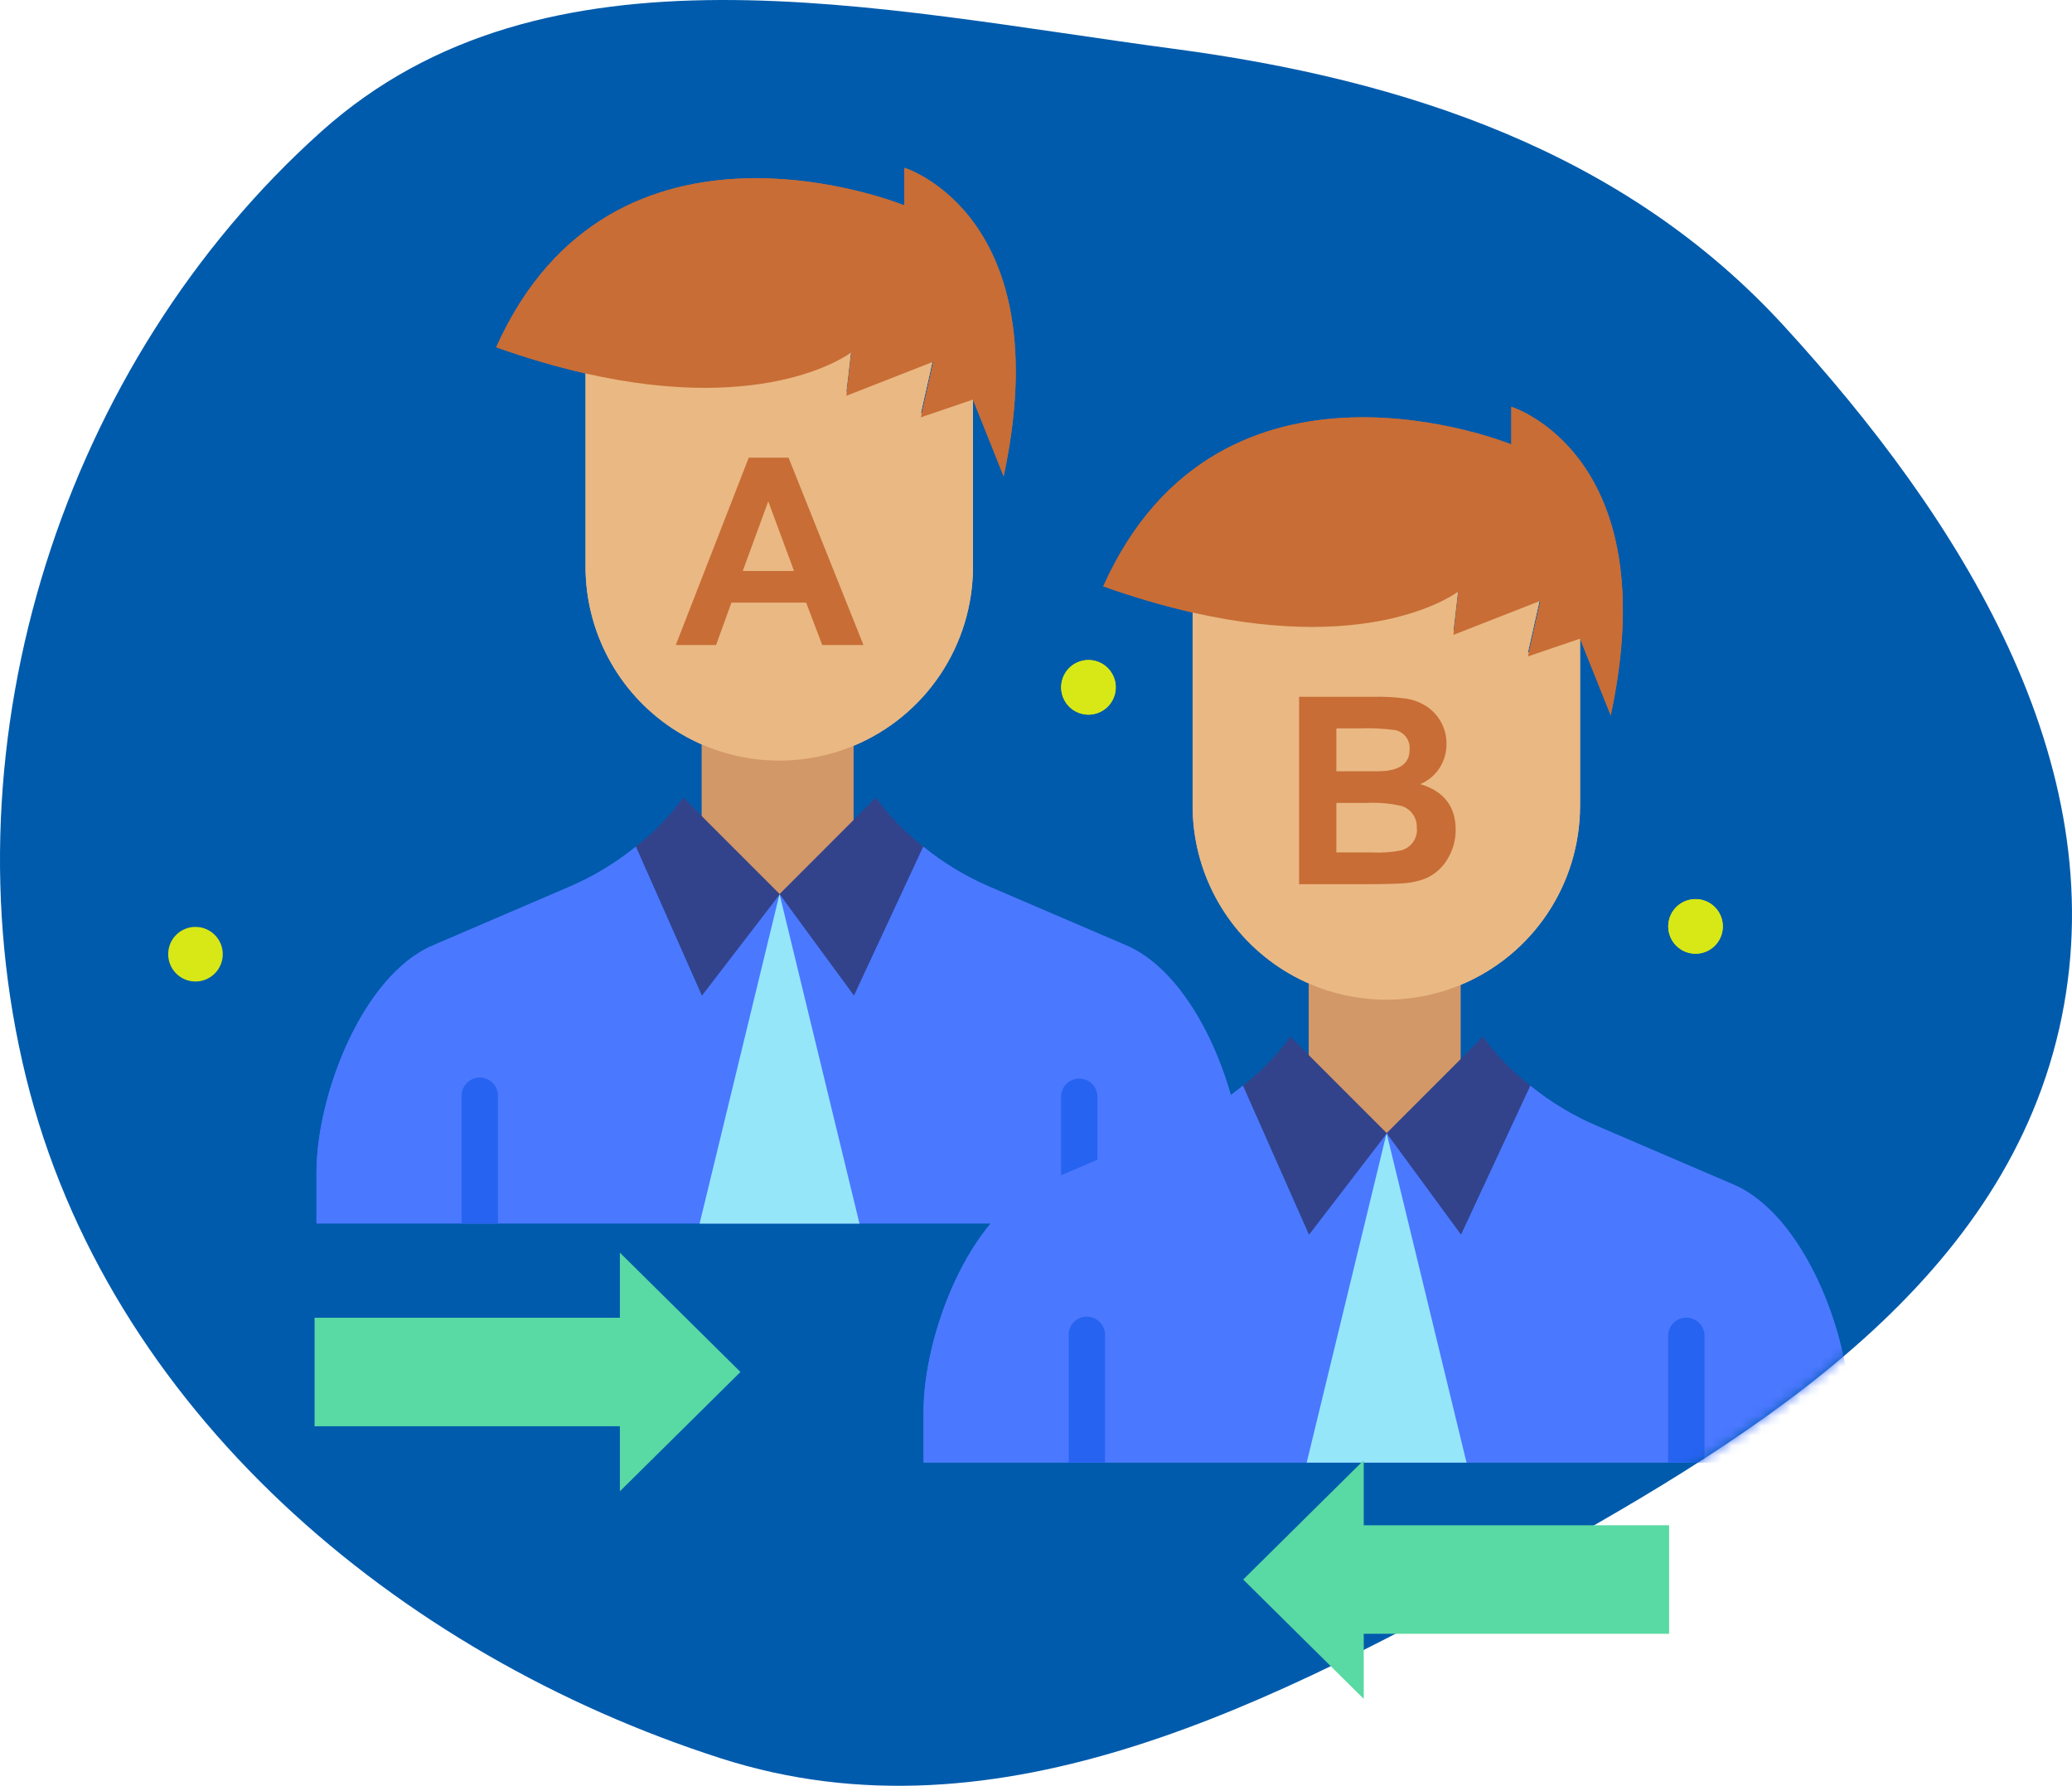 <svg width="210" height="181" viewBox="0 0 210 181" fill="none" xmlns="http://www.w3.org/2000/svg">
<path fill-rule="evenodd" clip-rule="evenodd" d="M118.977 4.948C142.562 8.082 164.677 15.438 180.786 33.015C198.665 52.524 214.249 77.15 208.95 103.121C203.551 129.585 178.827 145.114 155.257 158.14C129.269 172.502 101.324 187.285 73.068 178.218C40.182 167.665 10.897 142.82 2.632 109.165C-5.767 74.963 6.393 36.773 32.574 13.322C55.289 -7.026 88.798 0.938 118.977 4.948Z" fill="#005BAC"/>
<g clip-path="url(#clip0_350_651)">
<path d="M19.957 93.951C20.504 93.979 21.03 94.17 21.468 94.498C21.907 94.826 22.238 95.277 22.42 95.794C22.602 96.311 22.626 96.87 22.49 97.401C22.354 97.931 22.064 98.41 21.656 98.775C21.248 99.141 20.741 99.377 20.199 99.453C19.657 99.53 19.104 99.444 18.611 99.206C18.118 98.968 17.706 98.589 17.428 98.117C17.151 97.645 17.019 97.101 17.051 96.554C17.07 96.192 17.161 95.837 17.317 95.51C17.474 95.183 17.694 94.891 17.964 94.649C18.234 94.407 18.549 94.221 18.891 94.101C19.233 93.981 19.595 93.93 19.957 93.951Z" fill="#D7E816"/>
<mask id="mask0_350_651" style="mask-type:alpha" maskUnits="userSpaceOnUse" x="0" y="0" width="210" height="181">
<path fill-rule="evenodd" clip-rule="evenodd" d="M118.977 4.948C142.562 8.082 164.677 15.438 180.786 33.015C198.665 52.524 214.249 77.15 208.95 103.121C203.551 129.585 178.827 145.114 155.257 158.14C129.269 172.502 101.324 187.285 73.068 178.218C40.182 167.665 10.897 142.82 2.632 109.165C-5.767 74.963 6.393 36.773 32.574 13.322C55.289 -7.026 88.798 0.938 118.977 4.948Z" fill="#005BAC"/>
</mask>
<g mask="url(#mask0_350_651)">
<path d="M86.549 83.328L79.013 90.874L71.128 82.984V75.202C73.552 76.25 76.161 76.799 78.801 76.819C81.442 76.838 84.059 76.327 86.498 75.314V75.365V83.328H86.549Z" fill="#D39867"/>
<path d="M98.613 40.156V57.45C98.61 61.329 97.462 65.12 95.311 68.347C93.16 71.574 90.104 74.092 86.526 75.585C83.542 76.827 80.298 77.312 77.082 76.999C73.865 76.686 70.775 75.583 68.087 73.789C65.398 71.994 63.194 69.564 61.669 66.713C60.144 63.862 59.346 60.678 59.346 57.445V37.456C78.095 41.711 86.284 35.315 86.284 35.315L85.777 39.716L94.597 36.267L93.33 41.903L98.613 40.156Z" fill="#EAB883"/>
<path d="M78.928 66.546C77.95 66.549 76.98 66.357 76.076 65.982C75.172 65.606 74.351 65.055 73.662 64.359C73.479 64.191 73.331 63.988 73.229 63.761C73.126 63.535 73.07 63.29 73.065 63.041C73.059 62.792 73.104 62.545 73.197 62.314C73.289 62.083 73.428 61.873 73.604 61.697C73.78 61.521 73.989 61.383 74.22 61.29C74.451 61.197 74.698 61.153 74.947 61.158C75.195 61.163 75.44 61.219 75.667 61.322C75.893 61.425 76.097 61.572 76.264 61.756C76.611 62.111 77.026 62.394 77.483 62.588C77.94 62.781 78.432 62.882 78.928 62.883C79.424 62.883 79.915 62.783 80.372 62.59C80.829 62.396 81.242 62.112 81.587 61.756C81.757 61.585 81.961 61.449 82.184 61.356C82.407 61.263 82.647 61.215 82.888 61.215C83.13 61.215 83.37 61.262 83.594 61.354C83.817 61.447 84.02 61.582 84.192 61.753C84.363 61.924 84.499 62.127 84.591 62.351C84.684 62.574 84.732 62.814 84.732 63.056C84.733 63.298 84.685 63.537 84.593 63.761C84.501 63.985 84.365 64.188 84.194 64.359C83.505 65.054 82.684 65.605 81.78 65.981C80.876 66.356 79.907 66.548 78.928 66.546Z" fill="#D39867"/>
<path d="M91.651 17C91.651 17 107.382 21.824 101.722 48.276L98.613 40.499L93.33 42.297L94.597 36.662L85.777 40.116L86.284 35.709C86.284 35.709 78.095 42.105 59.346 37.851C56.278 37.143 53.254 36.257 50.289 35.197C62.15 8.739 91.646 20.815 91.646 20.815V17.028L91.651 17Z" fill="#C86D36"/>
<path d="M114.152 95.827L100.364 89.91C97.917 88.866 95.627 87.485 93.561 85.808L86.549 100.882L79.013 90.614L71.128 100.882L64.46 85.802L64.341 85.898C62.306 87.533 60.057 88.881 57.656 89.904L43.874 95.822C40.292 97.354 37.341 101.164 35.285 105.565C33.229 109.966 32.075 114.965 32.075 118.859V123.998H125.951V118.859C125.951 111.071 121.31 98.893 114.152 95.827Z" fill="#4A78FF"/>
<path d="M79.007 90.615L87.106 124.004H70.908L79.007 90.615Z" fill="#95E6F9"/>
<path d="M88.756 80.854C90.011 82.583 91.491 84.137 93.155 85.475L93.561 85.808L86.549 100.888L79.013 90.614L86.549 83.074L88.756 80.854Z" fill="#32438C"/>
<path d="M71.15 82.742L79.035 90.631L71.15 100.899L64.46 85.802C66.291 84.391 67.909 82.722 69.264 80.848L71.15 82.742Z" fill="#32438C"/>
<path d="M110.463 66.901C111.009 66.93 111.535 67.12 111.974 67.448C112.412 67.777 112.743 68.228 112.925 68.744C113.107 69.261 113.132 69.82 112.996 70.351C112.86 70.882 112.57 71.36 112.162 71.725C111.754 72.091 111.247 72.327 110.705 72.404C110.162 72.481 109.61 72.394 109.116 72.157C108.623 71.919 108.212 71.54 107.934 71.068C107.656 70.596 107.525 70.051 107.556 69.504C107.597 68.774 107.926 68.089 108.471 67.601C109.016 67.113 109.732 66.861 110.463 66.901Z" fill="#D7E816"/>
<path d="M50.464 111.161C50.478 110.911 50.44 110.66 50.354 110.425C50.268 110.19 50.135 109.975 49.963 109.793C49.791 109.611 49.583 109.466 49.353 109.366C49.123 109.267 48.875 109.216 48.625 109.216C48.374 109.216 48.127 109.267 47.897 109.366C47.667 109.466 47.459 109.611 47.287 109.793C47.115 109.975 46.982 110.19 46.896 110.425C46.809 110.66 46.772 110.911 46.786 111.161V124.004H50.464V111.161Z" fill="#2663F0"/>
<path d="M111.223 111.161C111.223 110.672 111.029 110.203 110.684 109.858C110.338 109.512 109.87 109.318 109.381 109.318C108.893 109.318 108.425 109.512 108.079 109.858C107.734 110.203 107.54 110.672 107.54 111.161V124.004H111.223V111.161Z" fill="#2663F0"/>
<path d="M86.549 83.328L79.013 90.874L71.128 82.984V75.202C73.552 76.25 76.161 76.799 78.801 76.819C81.442 76.838 84.059 76.327 86.498 75.314V75.365V83.328H86.549Z" fill="#D39867"/>
<path d="M98.613 40.156V57.45C98.61 61.329 97.462 65.12 95.311 68.347C93.16 71.574 90.104 74.092 86.526 75.585C83.542 76.827 80.298 77.312 77.082 76.999C73.865 76.686 70.775 75.583 68.087 73.789C65.398 71.994 63.194 69.564 61.669 66.713C60.144 63.862 59.346 60.678 59.346 57.445V37.456C78.095 41.711 86.284 35.315 86.284 35.315L85.777 39.716L94.597 36.267L93.33 41.903L98.613 40.156Z" fill="#EAB883"/>
<path d="M91.651 17C91.651 17 107.382 21.824 101.722 48.276L98.613 40.499L93.33 42.297L94.597 36.662L85.777 40.116L86.284 35.709C86.284 35.709 78.095 42.105 59.346 37.851C56.278 37.143 53.254 36.257 50.289 35.197C62.15 8.739 91.646 20.815 91.646 20.815V17.028L91.651 17Z" fill="#C86D36"/>
<path d="M114.152 95.827L100.364 89.91C97.917 88.866 95.627 87.485 93.561 85.808L86.549 100.882L79.013 90.614L71.128 100.882L64.46 85.802L64.341 85.898C62.306 87.533 60.057 88.881 57.656 89.904L43.874 95.822C40.292 97.354 37.341 101.164 35.285 105.565C33.229 109.966 32.075 114.965 32.075 118.859V123.998H125.951V118.859C125.951 111.071 121.31 98.893 114.152 95.827Z" fill="#4A78FF"/>
<path d="M79.007 90.615L87.106 124.004H70.908L79.007 90.615Z" fill="#95E6F9"/>
<path d="M88.756 80.854C90.011 82.583 91.491 84.137 93.155 85.475L93.561 85.808L86.549 100.888L79.013 90.614L86.549 83.074L88.756 80.854Z" fill="#32438C"/>
<path d="M71.15 82.742L79.035 90.631L71.15 100.899L64.46 85.802C66.291 84.391 67.909 82.722 69.264 80.848L71.15 82.742Z" fill="#32438C"/>
<path d="M110.463 66.901C111.009 66.93 111.535 67.12 111.974 67.448C112.412 67.777 112.743 68.228 112.925 68.744C113.107 69.261 113.132 69.82 112.996 70.351C112.86 70.882 112.57 71.36 112.162 71.725C111.754 72.091 111.247 72.327 110.705 72.404C110.162 72.481 109.61 72.394 109.116 72.157C108.623 71.919 108.212 71.54 107.934 71.068C107.656 70.596 107.525 70.051 107.556 69.504C107.597 68.774 107.926 68.089 108.471 67.601C109.016 67.113 109.732 66.861 110.463 66.901Z" fill="#D7E816"/>
<path d="M50.464 111.161C50.478 110.911 50.44 110.66 50.354 110.425C50.268 110.19 50.135 109.975 49.963 109.793C49.791 109.611 49.583 109.466 49.353 109.366C49.123 109.267 48.875 109.216 48.625 109.216C48.374 109.216 48.127 109.267 47.897 109.366C47.667 109.466 47.459 109.611 47.287 109.793C47.115 109.975 46.982 110.19 46.896 110.425C46.809 110.66 46.772 110.911 46.786 111.161V124.004H50.464V111.161Z" fill="#2663F0"/>
<path d="M111.223 111.161C111.223 110.672 111.029 110.203 110.684 109.858C110.338 109.512 109.87 109.318 109.381 109.318C108.893 109.318 108.425 109.512 108.079 109.858C107.734 110.203 107.54 110.672 107.54 111.161V124.004H111.223V111.161Z" fill="#2663F0"/>
<path d="M148.077 107.56L140.541 115.106L132.656 107.216V99.434C135.08 100.481 137.689 101.031 140.33 101.051C142.97 101.07 145.587 100.559 148.026 99.546V99.597V107.56H148.077Z" fill="#D39867"/>
<path d="M160.141 64.388V81.682C160.138 85.561 158.99 89.352 156.839 92.579C154.688 95.806 151.632 98.324 148.054 99.817C145.07 101.059 141.826 101.544 138.61 101.231C135.393 100.918 132.304 99.815 129.615 98.02C126.926 96.226 124.722 93.796 123.197 90.945C121.672 88.094 120.874 84.91 120.874 81.677V61.688C139.623 65.943 147.812 59.547 147.812 59.547L147.305 63.948L156.125 60.499L154.858 66.135L160.141 64.388Z" fill="#EAB883"/>
<path d="M140.456 90.778C139.478 90.781 138.508 90.589 137.604 90.214C136.7 89.838 135.879 89.287 135.19 88.591C135.007 88.423 134.859 88.22 134.757 87.993C134.654 87.767 134.598 87.522 134.593 87.273C134.587 87.024 134.632 86.777 134.725 86.546C134.817 86.315 134.956 86.105 135.132 85.929C135.308 85.753 135.517 85.615 135.748 85.522C135.979 85.43 136.226 85.385 136.475 85.39C136.723 85.395 136.968 85.451 137.195 85.554C137.421 85.657 137.625 85.804 137.792 85.988C138.14 86.343 138.554 86.626 139.011 86.82C139.468 87.013 139.96 87.114 140.456 87.115C140.952 87.115 141.443 87.015 141.9 86.822C142.357 86.628 142.77 86.344 143.115 85.988C143.286 85.817 143.489 85.681 143.712 85.588C143.935 85.495 144.175 85.447 144.417 85.447C144.658 85.446 144.898 85.494 145.122 85.586C145.345 85.679 145.548 85.814 145.72 85.985C145.891 86.156 146.027 86.359 146.119 86.582C146.212 86.806 146.26 87.046 146.26 87.288C146.261 87.53 146.213 87.769 146.121 87.993C146.029 88.217 145.893 88.42 145.722 88.591C145.033 89.286 144.212 89.837 143.308 90.212C142.404 90.588 141.435 90.78 140.456 90.778Z" fill="#D39867"/>
<path d="M153.179 41.232C153.179 41.232 168.91 46.056 163.25 72.508L160.141 64.731L154.858 66.529L156.125 60.894L147.305 64.348L147.812 59.941C147.812 59.941 139.623 66.337 120.874 62.083C117.806 61.375 114.782 60.489 111.817 59.428C123.678 32.971 153.174 45.047 153.174 45.047V41.26L153.179 41.232Z" fill="#C86D36"/>
<path d="M175.68 120.059L161.893 114.142C159.445 113.098 157.155 111.717 155.089 110.039L148.077 125.114L140.541 114.846L132.656 125.114L125.988 110.034L125.869 110.13C123.834 111.765 121.585 113.113 119.184 114.136L105.402 120.053C101.82 121.586 98.869 125.396 96.813 129.797C94.757 134.198 93.603 139.197 93.603 143.091V148.23H187.479V143.091C187.479 135.303 182.838 123.125 175.68 120.059Z" fill="#4A78FF"/>
<path d="M140.535 114.846L148.634 148.236H132.436L140.535 114.846Z" fill="#95E6F9"/>
<path d="M150.284 105.086C151.539 106.815 153.019 108.369 154.683 109.707L155.089 110.039L148.077 125.12L140.541 114.846L148.077 107.306L150.284 105.086Z" fill="#32438C"/>
<path d="M132.679 106.974L140.564 114.863L132.679 125.131L125.988 110.034C127.819 108.623 129.437 106.954 130.792 105.08L132.679 106.974Z" fill="#32438C"/>
<path d="M171.991 91.133C172.537 91.162 173.063 91.352 173.502 91.68C173.94 92.009 174.271 92.46 174.453 92.976C174.635 93.493 174.66 94.052 174.524 94.583C174.388 95.114 174.098 95.592 173.69 95.957C173.282 96.323 172.775 96.559 172.233 96.636C171.691 96.712 171.138 96.626 170.644 96.389C170.151 96.151 169.74 95.772 169.462 95.299C169.184 94.827 169.053 94.283 169.084 93.736C169.125 93.006 169.454 92.321 169.999 91.833C170.544 91.345 171.26 91.093 171.991 91.133Z" fill="#D7E816"/>
<path d="M111.992 135.393C112.006 135.143 111.968 134.892 111.882 134.657C111.796 134.422 111.663 134.207 111.491 134.025C111.319 133.842 111.111 133.698 110.881 133.598C110.651 133.499 110.403 133.448 110.153 133.448C109.902 133.448 109.655 133.499 109.425 133.598C109.195 133.698 108.987 133.842 108.815 134.025C108.643 134.207 108.51 134.422 108.424 134.657C108.337 134.892 108.3 135.143 108.314 135.393V148.236H111.992V135.393Z" fill="#2663F0"/>
<path d="M172.751 135.393C172.751 134.904 172.557 134.435 172.212 134.09C171.866 133.744 171.398 133.55 170.909 133.55C170.421 133.55 169.953 133.744 169.607 134.09C169.262 134.435 169.068 134.904 169.068 135.393V148.236H172.751V135.393Z" fill="#2663F0"/>
<path d="M148.077 107.56L140.541 115.106L132.656 107.216V99.434C135.08 100.481 137.689 101.031 140.33 101.051C142.97 101.07 145.587 100.559 148.026 99.546V99.597V107.56H148.077Z" fill="#D39867"/>
<path d="M160.141 64.388V81.682C160.138 85.561 158.99 89.352 156.839 92.579C154.688 95.806 151.632 98.324 148.054 99.817C145.07 101.059 141.826 101.544 138.61 101.231C135.393 100.918 132.304 99.815 129.615 98.02C126.926 96.226 124.722 93.796 123.197 90.945C121.672 88.094 120.874 84.91 120.874 81.677V61.688C139.623 65.943 147.812 59.547 147.812 59.547L147.305 63.948L156.125 60.499L154.858 66.135L160.141 64.388Z" fill="#EAB883"/>
<path d="M153.179 41.232C153.179 41.232 168.91 46.056 163.25 72.508L160.141 64.731L154.858 66.529L156.125 60.894L147.305 64.348L147.812 59.941C147.812 59.941 139.623 66.337 120.874 62.083C117.806 61.375 114.782 60.489 111.817 59.428C123.678 32.971 153.174 45.047 153.174 45.047V41.26L153.179 41.232Z" fill="#C86D36"/>
<path d="M175.68 120.059L161.893 114.142C159.445 113.098 157.155 111.717 155.089 110.039L148.077 125.114L140.541 114.846L132.656 125.114L125.988 110.034L125.869 110.13C123.834 111.765 121.585 113.113 119.184 114.136L105.402 120.053C101.82 121.586 98.869 125.396 96.813 129.797C94.757 134.198 93.603 139.197 93.603 143.091V148.23H187.479V143.091C187.479 135.303 182.838 123.125 175.68 120.059Z" fill="#4A78FF"/>
<path d="M140.535 114.846L148.634 148.236H132.436L140.535 114.846Z" fill="#95E6F9"/>
<path d="M150.284 105.086C151.539 106.815 153.019 108.369 154.683 109.707L155.089 110.039L148.077 125.12L140.541 114.846L148.077 107.306L150.284 105.086Z" fill="#32438C"/>
<path d="M132.679 106.974L140.564 114.863L132.679 125.131L125.988 110.034C127.819 108.623 129.437 106.954 130.792 105.08L132.679 106.974Z" fill="#32438C"/>
<path d="M171.991 91.133C172.537 91.162 173.063 91.352 173.502 91.68C173.94 92.009 174.271 92.46 174.453 92.976C174.635 93.493 174.66 94.052 174.524 94.583C174.388 95.114 174.098 95.592 173.69 95.957C173.282 96.323 172.775 96.559 172.233 96.636C171.691 96.712 171.138 96.626 170.644 96.389C170.151 96.151 169.74 95.772 169.462 95.299C169.184 94.827 169.053 94.283 169.084 93.736C169.125 93.006 169.454 92.321 169.999 91.833C170.544 91.345 171.26 91.093 171.991 91.133Z" fill="#D7E816"/>
<path d="M111.992 135.393C112.006 135.143 111.968 134.892 111.882 134.657C111.796 134.422 111.663 134.207 111.491 134.025C111.319 133.842 111.111 133.698 110.881 133.598C110.651 133.499 110.403 133.448 110.153 133.448C109.902 133.448 109.655 133.499 109.425 133.598C109.195 133.698 108.987 133.842 108.815 134.025C108.643 134.207 108.51 134.422 108.424 134.657C108.337 134.892 108.3 135.143 108.314 135.393V148.236H111.992V135.393Z" fill="#2663F0"/>
<path d="M172.751 135.393C172.751 134.904 172.557 134.435 172.212 134.09C171.866 133.744 171.398 133.55 170.909 133.55C170.421 133.55 169.953 133.744 169.607 134.09C169.262 134.435 169.068 134.904 169.068 135.393V148.236H172.751V135.393Z" fill="#2663F0"/>
<path d="M87.512 65.374H83.333L81.705 61.08H74.13L72.575 65.374H68.492L75.887 46.388H79.92L87.512 65.374ZM80.477 57.873L77.864 50.812L75.279 57.873H80.477Z" fill="#C86D36"/>
<path d="M147.535 84.111C147.539 85.1 147.28 86.072 146.787 86.929C146.274 87.879 145.453 88.626 144.46 89.048C143.797 89.302 143.101 89.459 142.393 89.516C141.601 89.583 140.18 89.617 138.13 89.617H131.664V70.62H139.239C140.311 70.597 141.382 70.658 142.444 70.8C143.21 70.904 143.943 71.177 144.59 71.601C145.216 72.016 145.729 72.582 146.081 73.246C146.433 73.911 146.614 74.653 146.606 75.405C146.612 76.245 146.379 77.069 145.936 77.783C145.464 78.541 144.767 79.132 143.942 79.473C146.341 80.195 147.539 81.741 147.535 84.111ZM142.861 76.002C142.909 75.553 142.792 75.102 142.53 74.734C142.269 74.367 141.881 74.108 141.441 74.007C140.192 73.834 138.929 73.774 137.668 73.827H135.443V78.172H139.606C141.776 78.172 142.861 77.448 142.861 76.002ZM143.587 83.993C143.633 83.493 143.506 82.993 143.228 82.575C142.951 82.156 142.539 81.846 142.061 81.694C140.91 81.428 139.727 81.322 138.546 81.378H135.443V86.399H138.986C139.999 86.455 141.015 86.385 142.01 86.191C142.488 86.062 142.907 85.774 143.198 85.374C143.489 84.975 143.635 84.487 143.61 83.993H143.587Z" fill="#C86D36"/>
<path d="M62.826 126.962L75.048 139.056L62.826 151.149V144.556H38.856H31.883V133.561H38.816H62.826V126.962Z" fill="#59D9A4"/>
</g>
</g>
<path d="M138.216 172.187L126 160.093L138.216 148V154.593H162.192H169.165V165.594H162.232H138.216V172.187Z" fill="#59D9A4"/>
<defs>
<clipPath id="clip0_350_651">
<rect width="172" height="155" fill="white" transform="translate(17 17)"/>
</clipPath>
</defs>
</svg>
